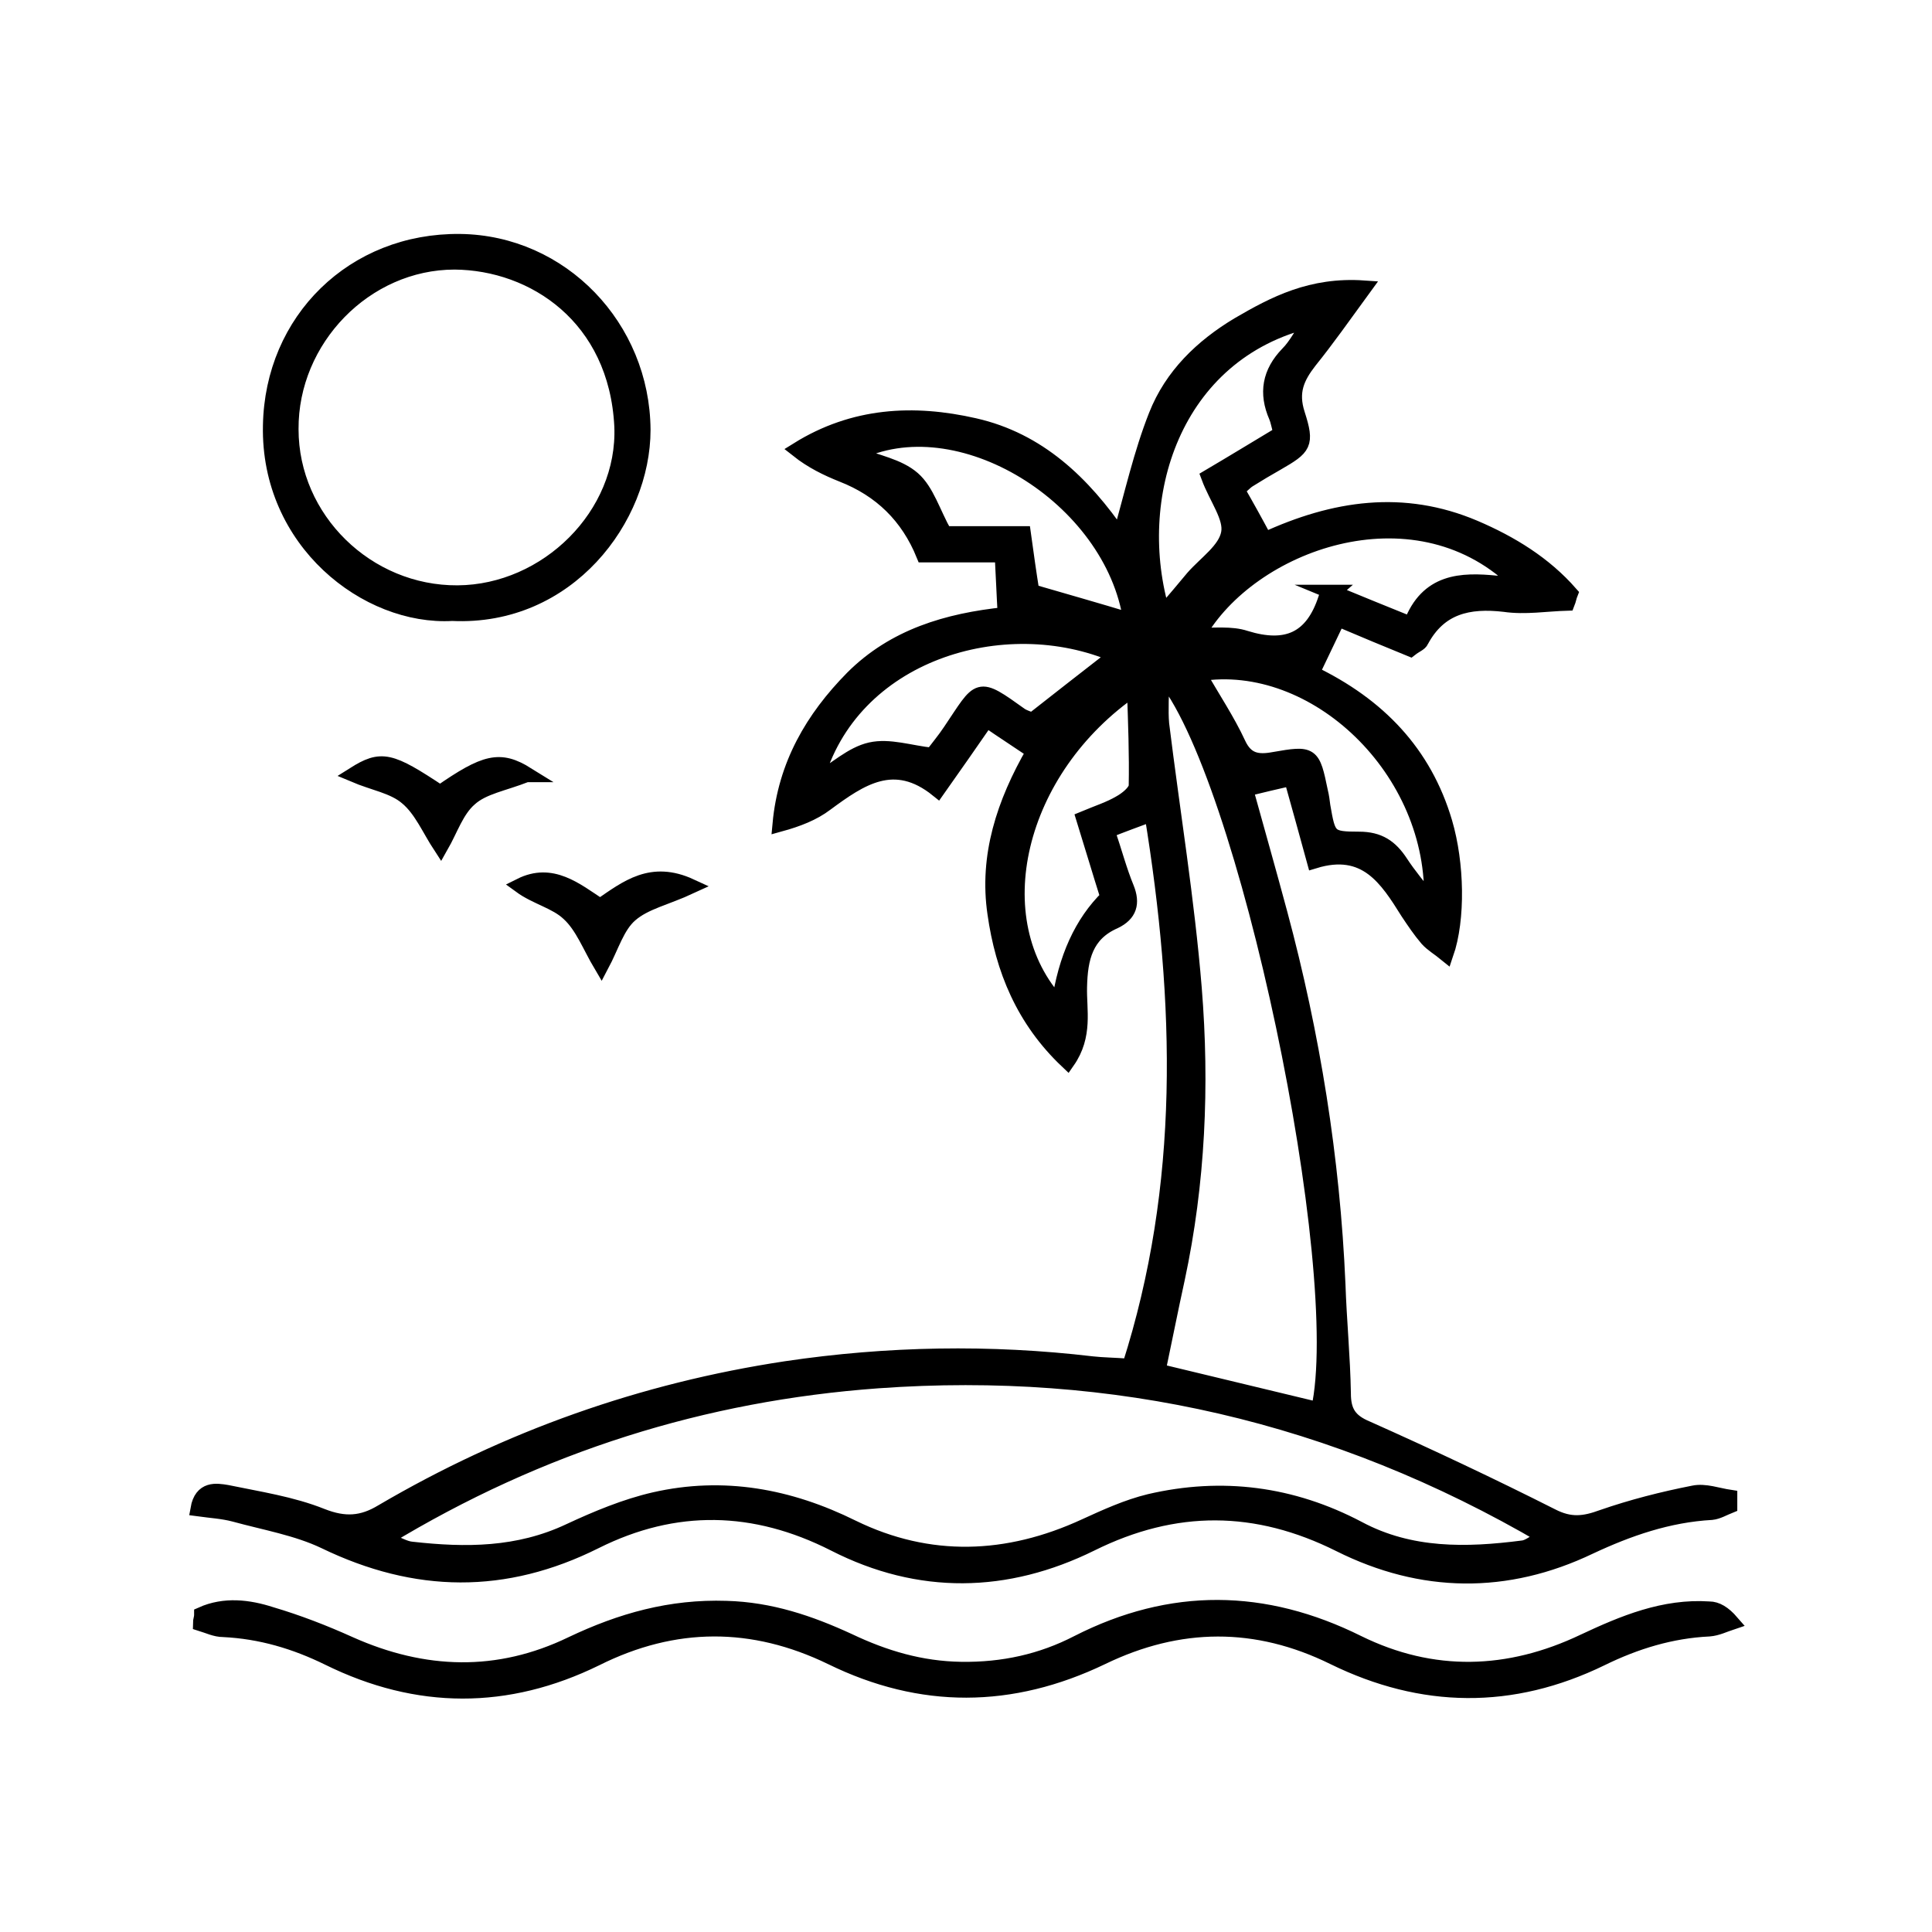 <?xml version="1.0" encoding="UTF-8"?>
<svg id="Layer_2" xmlns="http://www.w3.org/2000/svg" width="32" height="32" xmlns:xlink="http://www.w3.org/1999/xlink" viewBox="0 0 32 32">
  <defs>
    <clipPath id="clippath">
      <rect width="32" height="32" style="fill: none;"/>
    </clipPath>
  </defs>
  <g id="ICONS">
    <g id="beach">
      <g style="clip-path: url(#clippath);">
        <g id="icon">
          <path d="M17.16,12.47c-.28-.19-.53-.35-.82-.55-.27.39-.52.75-.81,1.16-.72-.58-1.28-.19-1.85.23-.21.16-.47.26-.76.34.09-.98.54-1.75,1.2-2.42.69-.69,1.57-.95,2.53-1.05-.02-.34-.03-.63-.05-.99h-1.3c-.26-.64-.71-1.08-1.35-1.33-.25-.1-.5-.22-.74-.41.93-.58,1.92-.63,2.93-.4,1.06.24,1.8.95,2.41,1.84.2-.7.35-1.38.6-2.01.26-.66.76-1.14,1.36-1.5.6-.35,1.21-.67,2.08-.61-.35.48-.61.85-.9,1.21-.21.27-.32.51-.2.88.16.5.11.55-.34.81-.16.09-.31.18-.47.28-.05.03-.09.08-.19.16.15.26.3.53.46.83,1.15-.53,2.29-.7,3.47-.2.61.26,1.16.6,1.59,1.09-.02.05-.03.11-.05.16-.35.01-.7.07-1.04.02-.6-.07-1.08.04-1.38.6-.02.05-.09.07-.18.14-.37-.15-.75-.31-1.2-.5-.14.29-.27.57-.43.9,1.1.53,1.86,1.32,2.2,2.47.2.68.22,1.6.02,2.18-.11-.09-.23-.16-.31-.25-.12-.14-.22-.29-.32-.44-.35-.56-.7-1.11-1.55-.85-.13-.48-.25-.9-.38-1.37-.26.06-.48.11-.76.18.2.72.39,1.39.57,2.06.54,2.01.87,4.06.96,6.14.02.6.08,1.21.09,1.81,0,.3.1.46.39.58,1.03.46,2.05.94,3.06,1.45.31.16.54.13.84.02.49-.17,1-.3,1.51-.4.19-.04.4.04.6.07,0,.05,0,.09,0,.14-.1.04-.2.1-.3.11-.72.04-1.38.27-2.02.57-1.38.66-2.78.64-4.14-.04-1.38-.69-2.73-.7-4.12-.01-1.4.69-2.84.72-4.25,0-1.32-.67-2.64-.7-3.96-.04-1.5.75-2.97.73-4.48,0-.46-.22-.99-.31-1.5-.45-.19-.05-.38-.06-.6-.09.06-.34.3-.3.48-.27.53.11,1.07.19,1.57.39.38.15.67.13,1-.07,2.08-1.22,4.31-2.01,6.69-2.37,1.68-.25,3.38-.28,5.07-.08.18.02.36.02.62.04.96-3,.88-6.02.37-9.15-.27.1-.49.18-.74.28.12.35.2.66.32.95.1.25.05.43-.2.55-.48.21-.57.61-.58,1.09-.01.38.1.8-.2,1.23-.73-.69-1.07-1.53-1.2-2.45-.14-.95.15-1.83.64-2.68h0ZM6.38,25.5c.22.08.32.15.44.16.89.1,1.76.1,2.61-.3.45-.21.93-.41,1.41-.52,1.14-.26,2.23-.06,3.28.46,1.27.62,2.57.57,3.85-.02.35-.16.7-.32,1.07-.41,1.2-.28,2.36-.13,3.46.45.86.46,1.79.44,2.72.32.1-.01.19-.09.36-.19-3.47-2.03-7.14-2.86-11.04-2.58-2.88.21-5.59,1.05-8.16,2.61h0ZM19.24,11.16c0,.36-.02.6,0,.83.18,1.46.42,2.91.54,4.38.13,1.61.06,3.22-.28,4.81-.11.5-.21,1.01-.32,1.53.91.22,1.79.43,2.66.64.52-2.3-1.21-10.61-2.6-12.19h0ZM18.48,10.85c-1.85-.8-4.4-.03-4.97,2.1.34-.21.6-.46.91-.53.31-.07.65.05,1.02.09.09-.12.2-.25.3-.4.5-.74.43-.79,1.17-.26.05.03.11.05.19.08.43-.34.87-.68,1.37-1.07h0ZM22.07,9.81c.41.17.83.34,1.3.53.27-.72.83-.74,1.42-.68.08,0,.17-.03.3-.05-1.69-1.6-4.39-.61-5.25.91.27.01.55-.03.79.05.68.21,1.11.02,1.33-.66,0-.02.03-.02.12-.1h0ZM15.63,8.84h1.32c.05.36.09.65.14.96.55.16,1.08.31,1.64.48-.3-2.05-2.87-3.63-4.57-2.76.36.14.72.2.96.41.23.2.33.56.53.92h0ZM19.25,10.17c.21-.24.36-.42.51-.6.21-.24.54-.46.59-.74.05-.26-.2-.58-.33-.93.39-.23.8-.48,1.2-.72-.04-.13-.05-.21-.08-.28-.17-.39-.11-.73.19-1.04.14-.14.23-.33.39-.56-2.3.54-3.04,2.96-2.46,4.87h0ZM19.86,11.17c.22.39.47.76.65,1.15.13.28.32.31.59.26.63-.11.64-.1.77.53.02.08.03.16.04.24.09.52.1.55.6.55.33,0,.52.13.69.39.13.2.29.39.51.67.09-2.2-1.93-4.11-3.85-3.8h0ZM17.54,16.64c.11-.77.38-1.36.81-1.78-.13-.41-.26-.85-.4-1.3.24-.1.43-.16.6-.26.11-.06.26-.18.27-.28.01-.52-.01-1.05-.03-1.62-1.96,1.34-2.55,3.85-1.25,5.24Z" style="stroke: #000; stroke-miterlimit: 10; stroke-width: .25px;"/>
          <path d="M3.34,26.74c.38-.17.78-.12,1.15,0,.44.13.88.3,1.3.49,1.23.55,2.46.59,3.68,0,.82-.39,1.64-.62,2.56-.59.73.02,1.38.24,2.03.54.59.28,1.19.46,1.86.47.69.01,1.33-.13,1.93-.44,1.55-.79,3.09-.77,4.64,0,1.24.61,2.5.57,3.74-.02.66-.31,1.33-.59,2.08-.54.12,0,.24.07.37.22-.12.04-.24.1-.37.11-.63.03-1.22.21-1.79.49-1.48.72-2.96.7-4.43-.02-1.28-.63-2.56-.62-3.84,0-1.5.72-2.99.73-4.48,0-1.3-.63-2.6-.63-3.9.02-1.47.72-2.95.72-4.43-.01-.55-.27-1.12-.44-1.74-.47-.13,0-.25-.06-.38-.1,0-.05.02-.09.02-.14h0Z" style="stroke: #000; stroke-miterlimit: 10; stroke-width: .25px;"/>
          <path d="M7.49,10.16c-1.41.08-3.05-1.19-3.01-3.11.03-1.75,1.38-3.07,3.14-3.05,1.68.02,3.02,1.42,3.03,3.12,0,1.46-1.24,3.13-3.16,3.04h0ZM7.58,9.82c1.48-.01,2.78-1.29,2.72-2.76-.09-1.81-1.46-2.71-2.77-2.72-1.48,0-2.72,1.28-2.71,2.77,0,1.49,1.26,2.72,2.76,2.71h0Z" style="stroke: #000; stroke-miterlimit: 10; stroke-width: .25px;"/>
          <path d="M9.94,15.01c.45-.31.85-.63,1.5-.33-.41.19-.76.26-1,.47-.22.19-.31.52-.48.84-.19-.32-.31-.65-.54-.86-.21-.2-.54-.27-.8-.46.52-.26.91.07,1.32.34h0Z" style="stroke: #000; stroke-miterlimit: 10; stroke-width: .25px;"/>
          <path d="M8.72,12.83c-.38.15-.72.2-.94.4-.22.19-.32.51-.48.79-.19-.29-.32-.61-.56-.81-.22-.19-.55-.24-.88-.38.46-.29.6-.25,1.43.3.75-.52.99-.58,1.44-.3h0Z" style="stroke: #000; stroke-miterlimit: 10; stroke-width: .25px;"/>
        </g>
      </g>
    </g>
  </g>
</svg>